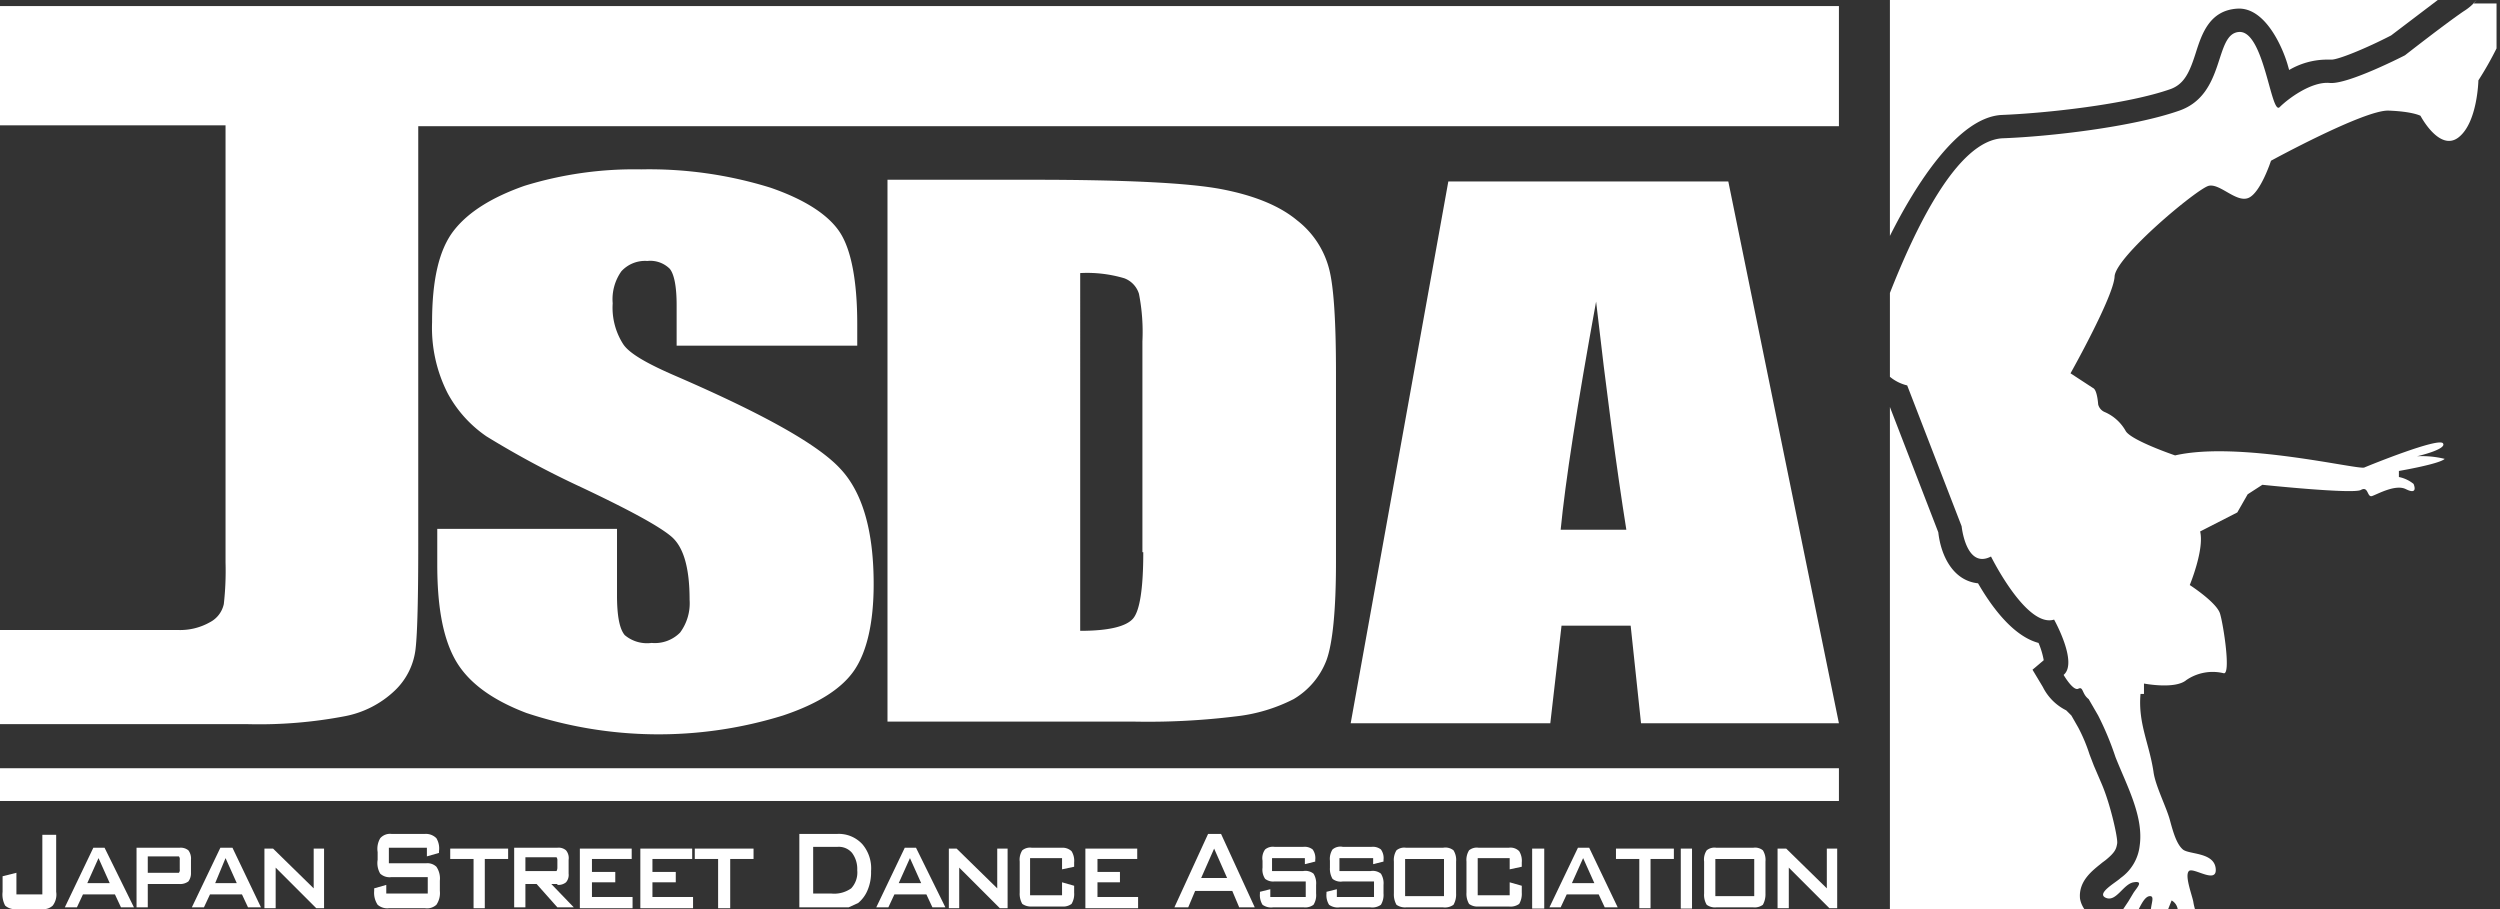 <svg xmlns="http://www.w3.org/2000/svg" viewBox="0 0 289.3 105.2"><rect x="0" y="0" width="289.3" height="105.2" fill="#333333" stroke="none"/><defs><style>.a{fill:#fff;}</style></defs><title>jsda_logo</title><path class="a" d="M1019.3,612.7h-3.1v-2.5l-1.6.4v1.8a2.7,2.7,0,0,0,.3,1.6,1.7,1.7,0,0,0,1.3.4h2.9a1.6,1.6,0,0,0,1.3-.4,2.1,2.1,0,0,0,.4-1.6v-6.6h-1.6v6.9Z" transform="translate(-1014.3 -509.2)"/><path class="a" d="M1025.1,607.3l-3.3,6.9h1.4l0.7-1.5h3.7l0.7,1.5h1.5l-3.4-6.9h-1.3Zm-0.7,4.1,1.3-2.9,1.3,2.9h-2.6Z" transform="translate(-1014.3 -509.2)"/><path class="a" d="M1035.1,607.3h-5v6.9h1.3v-2.7h3.7a1.6,1.6,0,0,0,1-.3,1.6,1.6,0,0,0,.3-1v-1.5a1.6,1.6,0,0,0-.3-1.1A1.4,1.4,0,0,0,1035.1,607.3Zm0,2.5a0.5,0.5,0,0,1-.1.4h-3.6v-1.9h3.6a0.5,0.5,0,0,1,.1.4v0.7Z" transform="translate(-1014.3 -509.2)"/><path class="a" d="M1039.8,607.3l-3.3,6.9h1.4l0.7-1.5h3.7l0.7,1.5h1.5l-3.3-6.9h-1.3Zm-0.6,4.1,1.2-2.9,1.3,2.9h-2.5Z" transform="translate(-1014.3 -509.2)"/><polygon class="a" points="36.3 102.8 31.6 98.2 30.6 98.2 30.6 105.1 31.9 105.1 31.9 100.4 36.6 105.1 37.5 105.1 37.5 98.2 36.3 98.2 36.3 102.8"/><path class="a" d="M1063.6,609.1h-4.3v-1.8h4.4v1l1.4-.4v-0.2a2.3,2.3,0,0,0-.3-1.5,1.7,1.7,0,0,0-1.3-.5h-3.9a1.5,1.5,0,0,0-1.3.5,2.4,2.4,0,0,0-.3,1.6v0.9a2.4,2.4,0,0,0,.3,1.6,1.6,1.6,0,0,0,1.3.4h4.2v1.9h-4.8v-1l-1.4.4v0.3a2.5,2.5,0,0,0,.4,1.6,1.7,1.7,0,0,0,1.3.4h4.2a1.6,1.6,0,0,0,1.3-.4,2.4,2.4,0,0,0,.4-1.6v-1.2a2.4,2.4,0,0,0-.4-1.6A1.5,1.5,0,0,0,1063.6,609.1Z" transform="translate(-1014.3 -509.2)"/><polygon class="a" points="52.1 99.4 54.8 99.4 54.8 105.1 56.1 105.1 56.1 99.4 58.8 99.4 58.8 98.2 52.1 98.2 52.1 99.4"/><path class="a" d="M1078.8,611.6a1.4,1.4,0,0,0,1-.3,1.3,1.3,0,0,0,.3-1v-1.6a1.4,1.4,0,0,0-.3-1.1,1.3,1.3,0,0,0-1-.3h-5v6.9h1.3v-2.7h1.3l2.4,2.7h1.9l-2.6-2.7h0.7Zm-3.7-1.2v-2h3.6a0.6,0.6,0,0,1,.1.4v0.8a0.8,0.8,0,0,1-.1.4h-3.6Z" transform="translate(-1014.3 -509.2)"/><polygon class="a" points="68.5 102.1 71.2 102.1 71.2 100.9 68.5 100.9 68.5 99.4 73.1 99.4 73.1 98.2 67.1 98.2 67.1 105.1 73.2 105.1 73.2 103.8 68.5 103.8 68.5 102.1"/><polygon class="a" points="75.5 102.1 78.2 102.1 78.2 100.9 75.5 100.9 75.5 99.4 80.1 99.4 80.1 98.2 74.1 98.2 74.1 105.1 80.2 105.1 80.2 103.8 75.5 103.8 75.5 102.1"/><polygon class="a" points="80.4 99.4 83.1 99.4 83.1 105.1 84.5 105.1 84.5 99.4 87.2 99.4 87.2 98.2 80.4 98.2 80.4 99.4"/><path class="a" d="M1111.2,605.7h-4.4v8.5h5.7l1.1-.5a3.8,3.8,0,0,0,1.1-1.5,5.3,5.3,0,0,0,.4-2.2,4.3,4.3,0,0,0-1-3.1A3.7,3.7,0,0,0,1111.2,605.7Zm1.6,6.3a3.4,3.4,0,0,1-2.3.6h-2.1v-5.4h2.8a2,2,0,0,1,1.7.7,3.1,3.1,0,0,1,.6,2A2.7,2.7,0,0,1,1112.8,612Z" transform="translate(-1014.3 -509.2)"/><path class="a" d="M1119,607.3l-3.3,6.9h1.4l0.7-1.5h3.7l0.7,1.5h1.5l-3.4-6.9H1119Zm-0.7,4.1,1.3-2.9,1.3,2.9h-2.5Z" transform="translate(-1014.3 -509.2)"/><polygon class="a" points="115.4 102.8 110.7 98.2 109.8 98.2 109.8 105.1 111 105.1 111 100.4 115.7 105.1 116.6 105.1 116.6 98.2 115.4 98.2 115.4 102.8"/><path class="a" d="M1137.2,607.3h-3.5a1.4,1.4,0,0,0-1.1.3,2,2,0,0,0-.3,1.3v3.6a2.3,2.3,0,0,0,.3,1.3,1.7,1.7,0,0,0,1.1.3h3.5a1.6,1.6,0,0,0,1.1-.3,2.2,2.2,0,0,0,.3-1.3v-0.8l-1.4-.4v1.5h-3.7v-4.3h3.7v1.3l1.4-.3V609a2.1,2.1,0,0,0-.3-1.3A1.5,1.5,0,0,0,1137.2,607.3Z" transform="translate(-1014.3 -509.2)"/><polygon class="a" points="127 102.1 129.6 102.1 129.6 100.9 127 100.9 127 99.4 131.6 99.4 131.6 98.2 125.6 98.2 125.6 105.1 131.7 105.1 131.7 103.8 127 103.8 127 102.1"/><path class="a" d="M1154.1,605.7l-3.9,8.5h1.6l0.8-1.9h4.3l0.8,1.9h1.8l-3.9-8.5h-1.5Zm-0.8,5.1,1.5-3.4,1.5,3.4h-3Z" transform="translate(-1014.3 -509.2)"/><path class="a" d="M1165.1,610h-3.6v-1.5h3.8v0.7l1.2-.3v-0.2a1.7,1.7,0,0,0-.3-1.2,1.5,1.5,0,0,0-1.1-.3h-3.3a1.4,1.4,0,0,0-1.1.3,1.7,1.7,0,0,0-.3,1.3v0.8a1.9,1.9,0,0,0,.3,1.3,1.5,1.5,0,0,0,1.1.3h3.6V613h-4.1v-0.9l-1.2.3v0.2a2.1,2.1,0,0,0,.3,1.3,1.7,1.7,0,0,0,1.2.3h3.6a1.6,1.6,0,0,0,1.1-.3,2.1,2.1,0,0,0,.3-1.3v-1a2.1,2.1,0,0,0-.3-1.3A1.5,1.5,0,0,0,1165.1,610Z" transform="translate(-1014.3 -509.2)"/><path class="a" d="M1172.9,610h-3.6v-1.5h3.9v0.7l1.2-.3v-0.2a1.7,1.7,0,0,0-.3-1.2,1.5,1.5,0,0,0-1.1-.3h-3.3a1.4,1.4,0,0,0-1.2.3,2,2,0,0,0-.3,1.3v0.8a2.3,2.3,0,0,0,.3,1.3,1.5,1.5,0,0,0,1.2.3h3.6V613H1169v-0.9l-1.2.3v0.2a2.1,2.1,0,0,0,.3,1.3,1.7,1.7,0,0,0,1.2.3h3.6a1.7,1.7,0,0,0,1.2-.3,2.2,2.2,0,0,0,.3-1.3v-1a2.1,2.1,0,0,0-.3-1.3A1.5,1.5,0,0,0,1172.9,610Z" transform="translate(-1014.3 -509.2)"/><path class="a" d="M1181.3,607.3H1177a1.4,1.4,0,0,0-1.1.3,2.1,2.1,0,0,0-.3,1.3v3.7a2.4,2.4,0,0,0,.3,1.3,1.7,1.7,0,0,0,1.1.3h4.3a1.7,1.7,0,0,0,1.2-.3,2.4,2.4,0,0,0,.3-1.3v-3.7a2.1,2.1,0,0,0-.3-1.3A1.5,1.5,0,0,0,1181.3,607.3Zm0.1,5.6h-4.5v-4.3h4.5v4.3Z" transform="translate(-1014.3 -509.2)"/><path class="a" d="M1188.9,607.3h-3.5a1.4,1.4,0,0,0-1.1.3,2.1,2.1,0,0,0-.3,1.3v3.6a2.3,2.3,0,0,0,.3,1.3,1.6,1.6,0,0,0,1.1.3h3.5a1.7,1.7,0,0,0,1.2-.3,2.3,2.3,0,0,0,.3-1.3v-0.8l-1.4-.4v1.5h-3.7v-4.3h3.7v1.3l1.4-.3V609a2.1,2.1,0,0,0-.3-1.3A1.4,1.4,0,0,0,1188.9,607.3Z" transform="translate(-1014.3 -509.2)"/><rect class="a" x="177.3" y="98.2" width="1.4" height="6.94"/><path class="a" d="M1196.9,607.3l-3.3,6.9h1.3l0.7-1.5h3.7l0.7,1.5h1.5l-3.3-6.9h-1.3Zm-0.7,4.1,1.3-2.9,1.3,2.9h-2.6Z" transform="translate(-1014.3 -509.2)"/><polygon class="a" points="187 99.4 189.7 99.4 189.7 105.1 191 105.1 191 99.4 193.7 99.4 193.7 98.2 187 98.2 187 99.4"/><rect class="a" x="194.5" y="98.2" width="1.3" height="6.94"/><path class="a" d="M1217.2,607.3h-4.3a1.4,1.4,0,0,0-1.1.3,1.9,1.9,0,0,0-.3,1.3v3.7a2.2,2.2,0,0,0,.3,1.3,1.6,1.6,0,0,0,1.1.3h4.3a1.6,1.6,0,0,0,1.1-.3,2.5,2.5,0,0,0,.3-1.3v-3.7a2.1,2.1,0,0,0-.3-1.3A1.4,1.4,0,0,0,1217.2,607.3Zm0.1,5.6h-4.5v-4.3h4.5v4.3Z" transform="translate(-1014.3 -509.2)"/><polygon class="a" points="211.4 102.8 206.7 98.2 205.7 98.2 205.7 105.1 207 105.1 207 100.4 211.7 105.1 212.6 105.1 212.6 98.2 211.4 98.2 211.4 102.8"/><rect class="a" y="88.9" width="212.8" height="3.79"/><path class="a" d="M1113.5,549.2v-2.5c0-5-.7-8.6-2-10.6s-4-3.8-8.1-5.2a47.3,47.3,0,0,0-14.9-2.1,43.1,43.1,0,0,0-13.5,1.9c-3.7,1.3-6.5,3-8.2,5.2s-2.5,5.7-2.5,10.6a16.7,16.7,0,0,0,1.8,8.2,14.2,14.2,0,0,0,4.5,5,106.1,106.1,0,0,0,11,5.9c5.5,2.6,9,4.5,10.4,5.7s2.1,3.6,2.1,7.3a5.7,5.7,0,0,1-1.1,3.8,4.1,4.1,0,0,1-3.3,1.2,4,4,0,0,1-3.1-.9c-0.6-.7-0.9-2.2-0.9-4.6v-7.7h-20.8v4.1c0,4.7.6,8.3,2,10.9s4.1,4.7,8.3,6.3a48.6,48.6,0,0,0,29.7.3c4.2-1.4,6.9-3.2,8.3-5.3s2.2-5.4,2.2-9.9q0-9.3-3.9-13.4c-2.6-2.8-8.9-6.3-18.8-10.6-3.5-1.5-5.6-2.7-6.3-3.8a7.8,7.8,0,0,1-1.2-4.7,5.6,5.6,0,0,1,1-3.7,3.7,3.7,0,0,1,3-1.2,3.2,3.2,0,0,1,2.6.9c0.5,0.6.8,2,.8,4.2v4.7h20.8Z" transform="translate(-1014.3 -509.2)"/><path class="a" d="M1164,590.1a8.9,8.9,0,0,0,3.8-4.5c0.7-1.9,1.1-5.7,1.1-11.3v-22q0-9-.8-12a10.4,10.4,0,0,0-3.7-5.6q-3-2.5-8.7-3.6t-22-1.1H1117v62.7h28.3a83,83,0,0,0,12-.6A19.3,19.3,0,0,0,1164,590.1Zm-17.4-17c0,4.2-.4,6.8-1.2,7.7s-2.8,1.4-6.1,1.4V540.8a15.1,15.1,0,0,1,5.1.6,2.8,2.8,0,0,1,1.7,1.8,22.9,22.9,0,0,1,.4,5.5v24.4Z" transform="translate(-1014.3 -509.2)"/><path class="a" d="M1203,581.6l1.2,11.3h22.9l-12.8-62.7h-32.4l-11.3,62.7h23.1l1.3-11.3h8.1Zm-4-37.5q1.8,15.7,3.5,26.4h-7.6Q1195.7,562.2,1199,544.1Z" transform="translate(-1014.3 -509.2)"/><path class="a" d="M1014.3,509.9v13.8h26.1v50.6a34.3,34.3,0,0,1-.2,4.8,3.1,3.1,0,0,1-1.6,2.1,7,7,0,0,1-3.8.9h-20.5v10.9H1043a52.8,52.8,0,0,0,11.1-.9,11.5,11.5,0,0,0,5.9-3,7.9,7.9,0,0,0,2.4-4.9c0.2-1.8.3-5.8,0.3-12.1V523.8h164.4V509.9H1014.3Z" transform="translate(-1014.3 -509.2)"/><path class="a" d="M1246,522.5c5-.2,14.4-1.2,19.5-3,1.6-.6,2.2-2,2.9-4.2s1.6-4.9,4.8-5.1,5.2,4.4,5.8,6.4l0.2,0.7a8.7,8.7,0,0,1,4.2-1.2h0.7c0.8,0,4-1.3,6.9-2.8l5.4-4.1H1233v27.3C1235.9,530.7,1240.9,522.7,1246,522.5Z" transform="translate(-1014.3 -509.2)"/><path class="a" d="M1257.6,609l0.4-.3c1.1-.9,1.2-1.3,1.3-1.9s-0.8-4.6-1.8-6.9l-0.9-2.1-0.5-1.3a19.1,19.1,0,0,0-1.3-3.1L1254,592l-0.6-.6a6,6,0,0,1-2.7-2.7l-1.2-2,1.3-1.1a9.3,9.3,0,0,0-.6-2c-3-.8-5.5-4.3-7-6.9-2.9-.3-4.3-3.2-4.6-5.9l-5.6-14.5v58.1h22.5a3.1,3.1,0,0,1-.5-1.2C1254.8,611.1,1256.5,609.9,1257.6,609Z" transform="translate(-1014.3 -509.2)"/><path class="a" d="M1300.9,509.2a6.1,6.1,0,0,1-1.5,1.3c-2.2,1.5-6.8,5.1-6.8,5.1s-6.6,3.4-8.7,3.2-4.8,1.8-5.8,2.8-1.8-8.9-4.7-8.7-1.5,7.2-6.9,9.1-15,3-20.4,3.2-10.3,10.8-13.1,17.9v9.7a4.9,4.9,0,0,0,2,1l6.3,16.3s0.5,5,3.4,3.5c0,0,4.1,8.3,7.3,7.3,0,0,2.8,5,1.1,6.4,0,0,1.1,1.9,1.7,1.6s0.4,0.6,1.2,1.2h0l1.1,1.9a34.6,34.6,0,0,1,2,4.8c1.3,3.3,3.3,6.9,2.8,10.3a5.3,5.3,0,0,1-2.2,3.7c-0.5.5-2.9,1.8-1.7,2.3s2-1.6,3.2-1.8,0.4,0.6,0,1.2l-0.6,1-0.6.9h1.8c0.4-.8.8-1.5,1.3-1.5s0.2,0.7.1,1.5h2l0.4-1a1.4,1.4,0,0,1,.7,1h2a6.9,6.9,0,0,1-.2-0.9c-0.2-.9-1-3-0.5-3.5s3.3,1.6,3.1-.3-3.1-1.6-3.8-2.2-1.1-1.9-1.5-3.4-1.7-4-1.9-5.6c-0.5-3.3-1.8-5.6-1.5-9h0.4v-1.2s3.6,0.7,4.9-.4a5.4,5.4,0,0,1,4.3-.8c0.9,0.3,0-5.6-.4-6.9s-3.5-3.3-3.5-3.3,1.7-4.1,1.2-6.2l4.3-2.2,1.2-2.1,1.7-1.1s10.5,1.1,11.4.6,0.7,0.9,1.3.7,2.7-1.4,3.9-.8,1.1-.1.9-0.6a3.9,3.9,0,0,0-1.7-.8v-0.7s4.7-.8,5.3-1.4a11,11,0,0,0-3.2-.3s3.5-.8,3-1.5-8.4,2.5-9.1,2.8-14.5-3.1-21.9-1.4c0,0-5-1.7-5.7-2.8a5.1,5.1,0,0,0-2.4-2.2,1.3,1.3,0,0,1-.8-0.9s-0.1-1.7-.6-1.9l-2.6-1.7s5-8.9,5.1-11.2,9.6-10.2,10.9-10.5,3.2,2,4.6,1.4,2.6-4.3,2.6-4.3,10.8-5.9,13.6-5.8,3.7,0.6,3.7.6,2.2,4.2,4.4,2.5,2.3-6.6,2.3-6.6a38.7,38.7,0,0,0,2.1-3.7v-5.2h-2.7Z" transform="translate(-1014.3 -509.2)"/></svg>